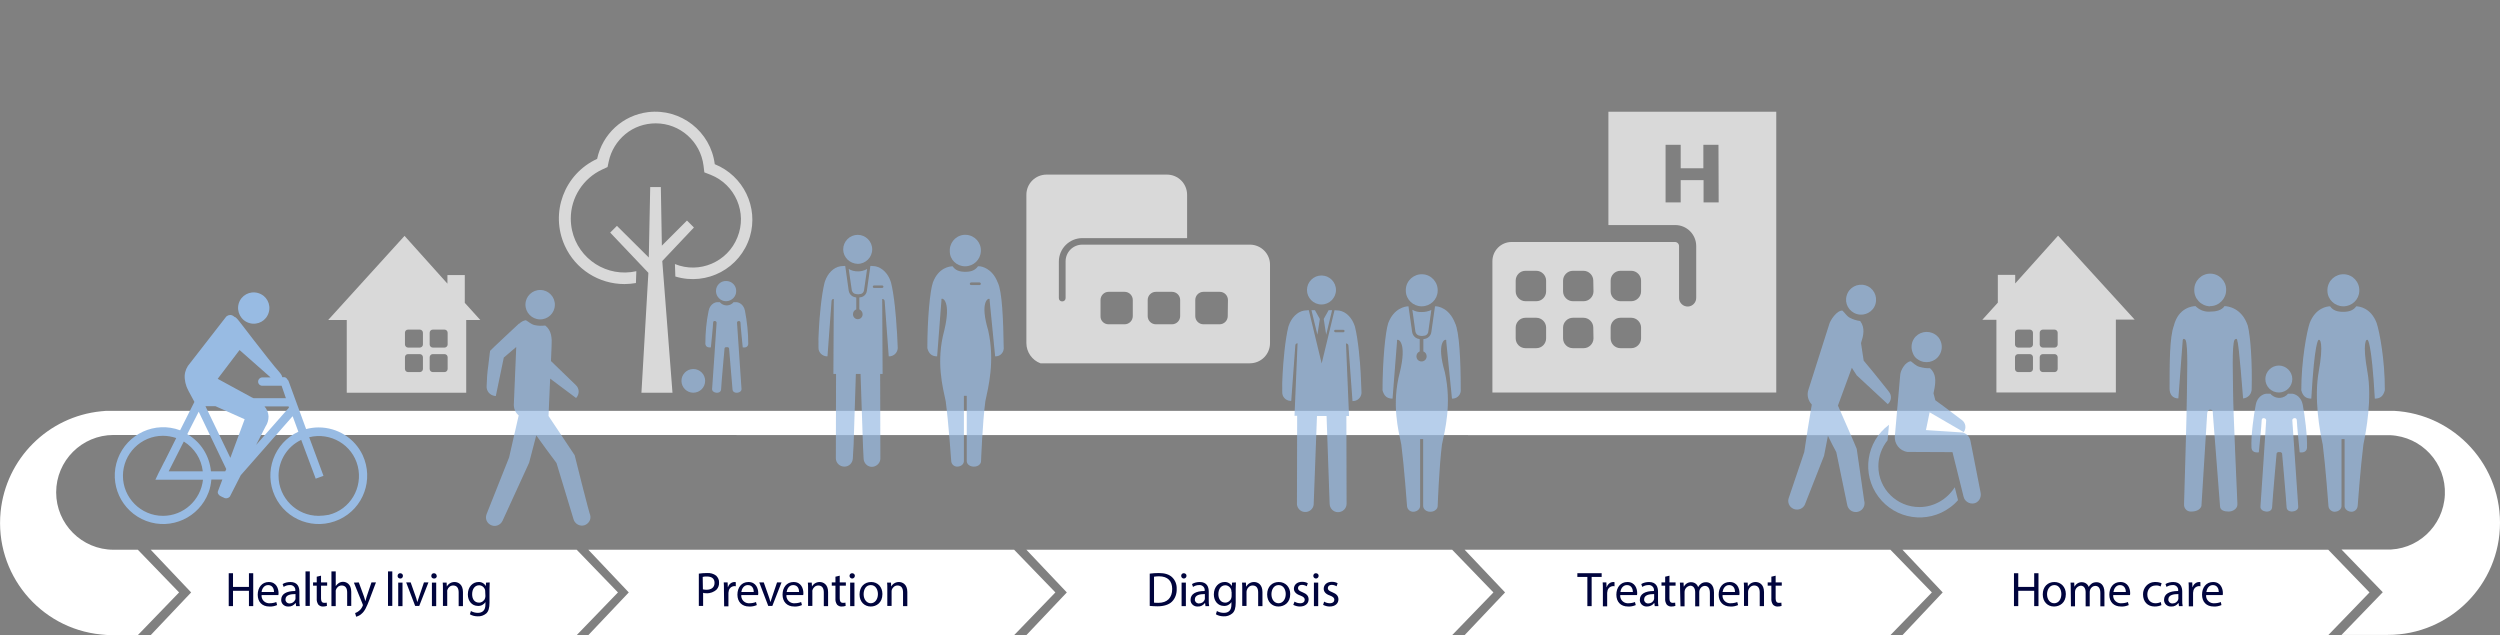 <svg xmlns="http://www.w3.org/2000/svg" xmlns:xlink="http://www.w3.org/1999/xlink" id="Layer_1" x="0px" y="0px" viewBox="0 0 1224.2 311" style="enable-background:new 0 0 1224.2 311;" xml:space="preserve"><rect x="0" y="0" width="1224.2" height="311" fill="#808080" stroke="none"/> <style type="text/css"> .st0{fill:#FFFFFF;} .st1{clip-path:url(#SVGID_2_);} .st2{fill:#00043D;} .st3{clip-path:url(#SVGID_4_);} .st4{fill:#98BBE3;} .st5{opacity:0.7;} .st6{clip-path:url(#SVGID_6_);} </style> <g id="Layer_2_1_"> <g id="Layer_1-2"> <polygon class="st0" points="288.1,269.2 307.9,290.1 288.1,311 496.6,311 516.8,290.1 496.6,269.2 "></polygon> <g> <defs> <rect id="SVGID_1_" y="201.2" width="1224.2" height="109.8"></rect> </defs> <clipPath id="SVGID_2_"> <use xlink:href="#SVGID_1_" style="overflow:visible;"></use> </clipPath> <g class="st1"> <path class="st0" d="M55.6,213c-15.5,0-28.1,12.6-28.1,28.1c0,15.5,12.6,28.1,28.1,28.1h11.9l20.2,20.9L67.5,311H54.6 c-1.7,0-3.4-0.1-5.1-0.3c-30.2-3-52.2-29.9-49.2-60.1c2.6-26,23.2-46.6,49.2-49.2c1.7-0.2,3.4-0.3,5.1-0.3h1114.7 c30.3,0,54.9,24.6,54.9,54.9c0,30.3-24.6,54.9-54.9,54.9h-22.7l20.2-20.9l-20.2-20.9h21.4c15.5,0.7,28.5-11.3,29.2-26.8 c0.7-15.5-11.3-28.5-26.8-29.2c-0.8,0-1.6,0-2.4,0L55.6,213z"></path> </g> </g> <polygon class="st0" points="73.8,269.2 93.6,290.1 73.8,311 282.4,311 302.6,290.1 282.4,269.2 "></polygon> <polygon class="st0" points="502.6,269.2 522.4,290.1 502.6,311 711.1,311 731.3,290.1 711.1,269.2 "></polygon> <polygon class="st0" points="717.2,269.2 737,290.1 717.2,311 925.7,311 946,290.1 925.7,269.2 "></polygon> <polygon class="st0" points="931.6,269.2 951.3,290.1 931.6,311 1140.1,311 1160.3,290.1 1140.1,269.2 "></polygon> <path class="st2" d="M114.1,280.7v6.7h7.8v-6.7h2.1v16.1h-2.1v-7.5h-7.8v7.5H112v-16.1H114.1z"></path> <path class="st2" d="M128.1,291.4c-0.2,2,1.3,3.8,3.4,4c0.2,0,0.4,0,0.6,0c1.1,0,2.2-0.2,3.2-0.6l0.4,1.5 c-1.2,0.5-2.5,0.8-3.8,0.7c-3.6,0-5.7-2.3-5.7-5.8c0-3.5,2.1-6.2,5.4-6.2c3.8,0,4.8,3.3,4.8,5.4c0,0.3,0,0.7-0.1,1L128.1,291.4z M134.2,289.9c0-1.3-0.6-3.4-2.9-3.4c-2.1,0-3.1,2-3.2,3.4H134.2z"></path> <path class="st2" d="M145,296.8l-0.2-1.5h-0.1c-0.8,1.1-2.1,1.8-3.5,1.7c-1.8,0.1-3.4-1.2-3.5-3c0-0.1,0-0.2,0-0.3 c0-2.8,2.5-4.3,6.9-4.3v-0.2c0.2-1.3-0.8-2.5-2.1-2.7c-0.2,0-0.4,0-0.6,0c-1.1,0-2.1,0.3-3,0.9l-0.5-1.4c1.1-0.7,2.5-1,3.8-1 c3.5,0,4.4,2.4,4.4,4.7v4.3c0,0.9,0,1.9,0.2,2.8L145,296.8z M144.7,290.9c-2.3,0-4.9,0.4-4.9,2.6c-0.1,1,0.7,1.9,1.7,2 c0.1,0,0.2,0,0.3,0c1.2,0,2.3-0.7,2.8-1.9c0.1-0.2,0.1-0.4,0.1-0.7V290.9z"></path> <path class="st2" d="M149.6,279.8h2.1v16.9h-2.1V279.8z"></path> <path class="st2" d="M157.2,281.9v3.3h3v1.6h-3v6.2c0,1.4,0.4,2.2,1.6,2.2c0.4,0,0.8,0,1.2-0.1l0.1,1.6c-0.6,0.2-1.2,0.3-1.9,0.3 c-0.8,0.1-1.7-0.3-2.3-0.9c-0.6-0.9-0.9-1.9-0.8-3v-6.3h-1.8v-1.6h1.8v-2.8L157.2,281.9z"></path> <path class="st2" d="M162.3,279.8h2.1v7.2h0c0.4-0.6,0.9-1.1,1.5-1.5c0.6-0.4,1.4-0.6,2.1-0.6c1.5,0,4,1,4,4.9v6.9H170v-6.6 c0-1.9-0.7-3.4-2.7-3.4c-1.3,0-2.4,0.9-2.8,2.1c-0.1,0.3-0.2,0.7-0.1,1v7h-2.1V279.8z"></path> <path class="st2" d="M175.7,285.2l2.5,6.8c0.3,0.8,0.5,1.7,0.7,2.4h0c0.2-0.7,0.5-1.6,0.7-2.4l2.3-6.8h2.2l-3.1,8.2 c-1.5,4-2.5,6-4,7.2c-0.7,0.7-1.6,1.1-2.6,1.4l-0.5-1.8c0.7-0.2,1.3-0.6,1.8-1c0.8-0.6,1.4-1.4,1.8-2.3c0.1-0.2,0.1-0.3,0.2-0.5 c0-0.2-0.1-0.4-0.1-0.5l-4.3-10.6L175.7,285.2z"></path> <path class="st2" d="M190,279.8h2.1v16.9H190V279.8z"></path> <path class="st2" d="M197.3,282c0,0.7-0.5,1.3-1.2,1.3c0,0-0.1,0-0.1,0c-0.7,0-1.3-0.5-1.3-1.2c0,0,0,0,0-0.1 c0-0.7,0.5-1.3,1.2-1.3c0,0,0,0,0.1,0c0.7,0,1.3,0.5,1.3,1.2C197.3,281.9,197.3,281.9,197.3,282z M195,296.8v-11.5h2.1v11.5H195z"></path> <path class="st2" d="M201.1,285.2l2.3,6.5c0.4,1.1,0.7,2,0.9,3h0.1c0.3-1,0.6-1.9,1-3l2.2-6.5h2.2l-4.5,11.5h-2l-4.4-11.5H201.1z"></path> <path class="st2" d="M213.9,282c0,0.7-0.5,1.3-1.2,1.3c-0.1,0-0.1,0-0.2,0c-0.7,0-1.3-0.5-1.3-1.2c0,0,0,0,0-0.1 c0-0.7,0.5-1.3,1.2-1.3c0,0,0,0,0.1,0c0.7,0,1.3,0.5,1.3,1.2C213.9,281.9,213.9,281.9,213.9,282z M211.5,296.8v-11.5h2.1v11.5 H211.5z"></path> <path class="st2" d="M216.9,288.4c0-1.2,0-2.2-0.1-3.1h1.9l0.1,1.9h0c0.8-1.4,2.2-2.2,3.8-2.2c1.6,0,4.1,1,4.1,4.9v6.9h-2.1v-6.7 c0-1.9-0.7-3.4-2.7-3.4c-1.3,0-2.4,0.9-2.8,2.1c-0.1,0.3-0.2,0.7-0.1,1v6.9h-2.1L216.9,288.4z"></path> <path class="st2" d="M239.8,285.2c0,0.8-0.1,1.8-0.1,3.2v6.7c0,2.6-0.5,4.3-1.6,5.3c-1.2,1-2.7,1.5-4.2,1.4c-1.3,0-2.7-0.3-3.8-1 l0.5-1.6c1,0.6,2.2,0.9,3.4,0.9c2.1,0,3.7-1.1,3.7-4v-1.3l0,0c-0.8,1.3-2.2,2-3.7,1.9c-2.9,0-4.9-2.4-4.9-5.6 c0-3.9,2.5-6.1,5.2-6.1c1.5-0.1,2.9,0.7,3.6,2h0l0.1-1.7L239.8,285.2z M237.6,289.8c0-0.3,0-0.7-0.1-1c-0.4-1.3-1.6-2.2-2.9-2.2 c-2,0-3.4,1.7-3.4,4.4c0,2.3,1.1,4.1,3.4,4.1c1.3,0,2.5-0.9,2.9-2.1c0.1-0.4,0.2-0.7,0.2-1.1L237.6,289.8z"></path> <path class="st2" d="M563,280.9c1.5-0.2,2.9-0.3,4.4-0.3c3,0,5.1,0.7,6.5,2c1.6,1.5,2.4,3.6,2.3,5.8c0.1,2.3-0.7,4.6-2.3,6.2 c-1.5,1.5-4,2.3-7.1,2.3c-1.3,0-2.5-0.1-3.8-0.2V280.9z M565.1,295.1c0.7,0.1,1.4,0.1,2.1,0.1c4.4,0,6.8-2.5,6.8-6.8 c0-3.8-2.1-6.2-6.5-6.2c-0.8,0-1.6,0.1-2.4,0.2V295.1z"></path> <path class="st2" d="M581,282c0,0.7-0.6,1.3-1.3,1.3c-0.7,0-1.3-0.6-1.3-1.3c0-0.7,0.5-1.3,1.2-1.3c0,0,0.1,0,0.1,0 c0.7,0,1.3,0.5,1.3,1.2C581,281.9,581,281.9,581,282z M578.6,296.8v-11.5h2.1v11.5H578.6z"></path> <path class="st2" d="M590.3,296.8l-0.2-1.5h-0.1c-0.8,1.1-2.1,1.8-3.5,1.7c-1.8,0.1-3.4-1.2-3.5-3c0-0.1,0-0.2,0-0.3 c0-2.8,2.5-4.3,6.9-4.3v-0.2c0.2-1.3-0.8-2.5-2.1-2.7c-0.2,0-0.4,0-0.6,0c-1.1,0-2.1,0.3-3,0.9l-0.5-1.4c1.1-0.7,2.5-1,3.8-1 c3.5,0,4.4,2.4,4.4,4.7v4.3c0,0.9,0,1.9,0.2,2.8L590.3,296.8z M590,290.9c-2.3,0-4.9,0.4-4.9,2.6c-0.1,1,0.7,1.9,1.7,2 c0.1,0,0.2,0,0.3,0c1.3,0,2.4-0.7,2.8-1.9c0.1-0.2,0.1-0.4,0.1-0.7L590,290.9z"></path> <path class="st2" d="M605.2,285.2c0,0.8-0.1,1.8-0.1,3.2v6.7c0,2.6-0.5,4.3-1.7,5.3c-1.2,1-2.7,1.5-4.2,1.4c-1.3,0-2.7-0.3-3.8-1 l0.5-1.6c1,0.6,2.2,0.9,3.4,0.9c2.2,0,3.7-1.1,3.7-4v-1.3l0,0c-0.8,1.3-2.2,2-3.7,1.9c-2.9,0-4.9-2.4-4.9-5.6 c0-3.9,2.6-6.1,5.2-6.1c1.5-0.1,2.9,0.7,3.6,2l0,0l0.1-1.7L605.2,285.2z M603,289.8c0-0.3,0-0.7-0.1-1c-0.4-1.3-1.6-2.2-2.9-2.2 c-2,0-3.4,1.7-3.4,4.4c0,2.3,1.2,4.1,3.4,4.1c1.3,0,2.5-0.9,2.9-2.1c0.1-0.4,0.2-0.7,0.2-1.1V289.8z"></path> <path class="st2" d="M608.3,288.4c0-1.2,0-2.2-0.1-3.1h1.9l0.1,1.9h0.1c0.8-1.4,2.2-2.2,3.8-2.2c1.6,0,4.1,1,4.1,4.9v6.9h-2.1 v-6.7c0-1.9-0.7-3.4-2.7-3.4c-1.3,0-2.4,0.9-2.8,2.1c-0.1,0.3-0.2,0.7-0.2,1v6.9h-2.1L608.3,288.4z"></path> <path class="st2" d="M631.8,290.9c0,4.3-3,6.1-5.8,6.1c-3.1,0-5.5-2.3-5.5-5.9c0-3.9,2.5-6.1,5.7-6.1S631.8,287.4,631.8,290.9z M622.6,291c0,2.5,1.4,4.4,3.5,4.4c2,0,3.5-1.9,3.5-4.5c0-2-1-4.4-3.5-4.4C623.7,286.5,622.6,288.8,622.6,291z"></path> <path class="st2" d="M633.9,294.6c0.8,0.5,1.8,0.8,2.8,0.8c1.5,0,2.2-0.8,2.2-1.7s-0.6-1.5-2.2-2.1c-2.1-0.7-3.1-1.9-3.1-3.3 c0-1.9,1.5-3.4,4-3.4c1,0,2,0.2,2.8,0.7l-0.5,1.5c-0.7-0.4-1.5-0.7-2.4-0.7c-1.2,0-1.9,0.7-1.9,1.6s0.7,1.4,2.2,2 c2,0.8,3,1.8,3,3.5c0,2-1.6,3.5-4.3,3.5c-1.1,0-2.2-0.3-3.2-0.8L633.9,294.6z"></path> <path class="st2" d="M645.7,282c0,0.7-0.6,1.3-1.3,1.3c-0.7,0-1.3-0.6-1.3-1.3c0-0.7,0.5-1.3,1.2-1.3c0,0,0,0,0.1,0 c0.7,0,1.3,0.5,1.3,1.2C645.7,281.9,645.7,281.9,645.7,282z M643.4,296.8v-11.5h2.1v11.5H643.4z"></path> <path class="st2" d="M648.4,294.6c0.8,0.5,1.8,0.8,2.8,0.8c1.5,0,2.2-0.8,2.2-1.7s-0.6-1.5-2.2-2.1c-2.1-0.7-3-1.9-3-3.3 c0-1.9,1.5-3.4,4-3.4c1,0,2,0.2,2.8,0.7l-0.5,1.5c-0.7-0.4-1.5-0.7-2.4-0.7c-1.2,0-1.9,0.7-1.9,1.6s0.7,1.4,2.2,2 c2,0.8,3,1.8,3,3.5c0,2-1.6,3.5-4.3,3.5c-1.1,0-2.2-0.3-3.2-0.8L648.4,294.6z"></path> <path class="st2" d="M342.2,280.9c1.3-0.2,2.7-0.3,4-0.3c1.6-0.1,3.2,0.3,4.5,1.3c0.9,0.9,1.5,2.1,1.4,3.4 c0.1,1.3-0.4,2.5-1.2,3.4c-1.3,1.2-3.1,1.9-4.9,1.8c-0.6,0-1.1,0-1.7-0.2v6.4h-2.1L342.2,280.9z M344.2,288.6 c0.6,0.1,1.1,0.2,1.7,0.2c2.5,0,4-1.2,4-3.4c0-2.2-1.5-3.1-3.8-3.1c-0.7,0-1.3,0-2,0.2L344.2,288.6z"></path> <path class="st2" d="M354.5,288.8c0-1.4,0-2.5-0.1-3.6h1.9l0.1,2.3h0.1c0.4-1.4,1.7-2.5,3.2-2.5c0.2,0,0.4,0,0.6,0.1v2 c-0.2-0.1-0.5-0.1-0.7-0.1c-1.5,0.1-2.7,1.2-2.8,2.7c-0.1,0.3-0.1,0.7-0.1,1v6.2h-2.1L354.5,288.8z"></path> <path class="st2" d="M363,291.4c-0.2,2,1.3,3.8,3.4,4c0.2,0,0.4,0,0.6,0c1.1,0,2.2-0.2,3.2-0.6l0.4,1.5c-1.2,0.5-2.5,0.8-3.8,0.7 c-3.5,0-5.7-2.3-5.7-5.8c0-3.5,2-6.2,5.4-6.2c3.8,0,4.8,3.3,4.8,5.4c0,0.3,0,0.7-0.1,1L363,291.4z M369.1,289.9 c0-1.3-0.5-3.4-2.9-3.4c-2.1,0-3,2-3.2,3.4H369.1z"></path> <path class="st2" d="M374,285.2l2.3,6.5c0.4,1.1,0.7,2,0.9,3h0.1c0.3-1,0.6-1.9,1-3l2.2-6.5h2.2l-4.5,11.5h-2l-4.4-11.5H374z"></path> <path class="st2" d="M385.1,291.4c-0.2,2,1.4,3.8,3.4,4c0.2,0,0.4,0,0.6,0c1.1,0,2.2-0.2,3.2-0.6l0.4,1.5 c-1.2,0.5-2.5,0.8-3.8,0.7c-3.5,0-5.7-2.3-5.7-5.8c0-3.5,2-6.2,5.4-6.2c3.8,0,4.8,3.3,4.8,5.4c0,0.3,0,0.7-0.1,1L385.1,291.4z M391.3,289.9c0-1.3-0.5-3.4-2.9-3.4c-2.1,0-3,2-3.2,3.4H391.3z"></path> <path class="st2" d="M395.7,288.4c0-1.2,0-2.2-0.1-3.1h1.9l0.1,1.9h0c0.8-1.4,2.2-2.2,3.8-2.2c1.6,0,4.1,1,4.1,4.9v6.9h-2.1v-6.7 c0-1.9-0.7-3.4-2.7-3.4c-1.3,0-2.4,0.9-2.8,2.1c-0.1,0.3-0.2,0.7-0.1,1v6.9h-2.1L395.7,288.4z"></path> <path class="st2" d="M411.2,281.9v3.3h3v1.6h-3v6.2c0,1.4,0.4,2.2,1.6,2.2c0.4,0,0.8,0,1.2-0.1l0.1,1.6c-0.6,0.2-1.2,0.3-1.9,0.3 c-0.8,0.1-1.7-0.3-2.3-0.9c-0.6-0.9-0.9-1.9-0.8-3v-6.3h-1.8v-1.6h1.8v-2.8L411.2,281.9z"></path> <path class="st2" d="M418.6,282c0,0.7-0.6,1.3-1.3,1.3c-0.7,0-1.3-0.6-1.3-1.3c0-0.7,0.5-1.3,1.2-1.3c0,0,0,0,0.1,0 c0.7,0,1.3,0.5,1.3,1.2C418.7,281.9,418.7,281.9,418.6,282z M416.3,296.8v-11.5h2.1v11.5H416.3z"></path> <path class="st2" d="M432.1,290.9c0,4.3-3,6.1-5.7,6.1c-3.1,0-5.5-2.3-5.5-5.9c0-3.9,2.5-6.1,5.7-6.1S432.1,287.4,432.1,290.9z M422.9,291c0,2.5,1.5,4.4,3.5,4.4s3.5-1.9,3.5-4.5c0-2-1-4.4-3.5-4.4S422.9,288.8,422.9,291z"></path> <path class="st2" d="M434.5,288.4c0-1.2,0-2.2-0.1-3.1h1.9l0.1,1.9l0,0c0.8-1.4,2.2-2.2,3.8-2.2c1.6,0,4.1,1,4.1,4.9v6.9h-2.1 v-6.7c0-1.9-0.7-3.4-2.7-3.4c-1.3,0-2.4,0.9-2.8,2.1c-0.1,0.3-0.1,0.7-0.1,1v6.9h-2.1L434.5,288.4z"></path> <path class="st2" d="M777.3,282.5h-4.9v-1.8h11.9v1.8h-4.9v14.3h-2.1V282.5z"></path> <path class="st2" d="M784.9,288.8c0-1.4,0-2.5-0.1-3.6h1.8l0.1,2.3h0.1c0.4-1.4,1.7-2.5,3.2-2.5c0.2,0,0.4,0,0.6,0.1v2 c-0.2-0.1-0.5-0.1-0.7-0.1c-1.5,0.1-2.7,1.2-2.8,2.7c-0.1,0.3-0.1,0.7-0.1,1v6.2h-2.1V288.8z"></path> <path class="st2" d="M793.4,291.4c-0.2,2,1.3,3.8,3.4,4c0.2,0,0.4,0,0.6,0c1.1,0,2.2-0.2,3.2-0.6l0.4,1.5 c-1.2,0.5-2.5,0.8-3.8,0.7c-3.6,0-5.7-2.3-5.7-5.8c0-3.5,2-6.2,5.4-6.2c3.8,0,4.8,3.3,4.8,5.4c0,0.3,0,0.7-0.1,1L793.4,291.4z M799.6,289.9c0-1.3-0.6-3.4-2.9-3.4c-2.1,0-3.1,2-3.2,3.4H799.6z"></path> <path class="st2" d="M810.3,296.8l-0.2-1.5h-0.1c-0.8,1.1-2.1,1.7-3.5,1.7c-1.8,0.1-3.4-1.2-3.5-3c0-0.1,0-0.2,0-0.3 c0-2.8,2.5-4.3,6.9-4.3v-0.2c0.2-1.3-0.8-2.5-2.1-2.7c-0.2,0-0.4,0-0.6,0c-1.1,0-2.1,0.3-3,0.9l-0.5-1.4c1.1-0.7,2.5-1,3.8-1 c3.5,0,4.4,2.4,4.4,4.7v4.3c0,0.9,0,1.9,0.2,2.8L810.3,296.8z M810,290.9c-2.3,0-4.9,0.4-4.9,2.6c-0.1,1,0.7,1.9,1.7,2 c0.1,0,0.2,0,0.3,0c1.3,0,2.4-0.7,2.8-1.9c0.1-0.2,0.1-0.4,0.1-0.7L810,290.9z"></path> <path class="st2" d="M817.5,281.9v3.3h3v1.6h-3v6.2c0,1.4,0.4,2.2,1.6,2.2c0.4,0,0.8,0,1.2-0.1l0.1,1.6c-0.6,0.2-1.2,0.3-1.9,0.3 c-0.8,0.1-1.7-0.3-2.3-0.9c-0.6-0.9-0.9-1.9-0.8-3v-6.3h-1.8v-1.6h1.8v-2.8L817.5,281.9z"></path> <path class="st2" d="M822.7,288.4c0-1.2,0-2.2-0.1-3.1h1.8l0.1,1.9h0.1c0.7-1.3,2.1-2.2,3.6-2.1c1.5,0,2.8,0.9,3.3,2.3h0.1 c0.3-0.6,0.8-1.1,1.3-1.5c0.7-0.6,1.6-0.8,2.6-0.8c1.5,0,3.8,1,3.8,5v6.8h-2v-6.5c0-2.2-0.8-3.5-2.5-3.5c-1.1,0-2.1,0.8-2.5,1.9 c-0.1,0.3-0.2,0.7-0.2,1v7.1h-2v-6.9c0-1.8-0.8-3.2-2.4-3.2c-1.6,0.2-2.8,1.5-2.8,3.1v7h-2L822.7,288.4z"></path> <path class="st2" d="M843.5,291.4c-0.2,2,1.3,3.8,3.4,4c0.2,0,0.4,0,0.6,0c1.1,0,2.2-0.2,3.2-0.6l0.4,1.5 c-1.2,0.5-2.5,0.8-3.8,0.7c-3.5,0-5.7-2.3-5.7-5.8c0-3.5,2-6.2,5.4-6.2c3.8,0,4.8,3.3,4.8,5.4c0,0.3,0,0.7-0.1,1L843.5,291.4z M849.6,289.9c0-1.3-0.5-3.4-2.9-3.4c-2.1,0-3,2-3.2,3.4H849.6z"></path> <path class="st2" d="M854,288.4c0-1.2,0-2.2-0.1-3.1h1.9l0.1,1.9l0,0c0.8-1.4,2.2-2.2,3.8-2.2c1.6,0,4.1,1,4.1,4.9v6.9h-2.1v-6.7 c0-1.9-0.7-3.4-2.7-3.4c-1.3,0-2.4,0.9-2.8,2.1c-0.1,0.3-0.2,0.7-0.2,1v6.9H854L854,288.4z"></path> <path class="st2" d="M869.5,281.9v3.3h3v1.6h-3v6.2c0,1.4,0.4,2.2,1.6,2.2c0.4,0,0.8,0,1.2-0.1l0.1,1.6c-0.6,0.2-1.2,0.3-1.9,0.3 c-0.8,0.1-1.7-0.3-2.3-0.9c-0.6-0.9-0.9-1.9-0.8-3v-6.3h-1.8v-1.6h1.8v-2.8L869.5,281.9z"></path> <g> <defs> <polyline id="SVGID_3_" points="-102.7,-89.4 1326.9,-89.4 1326.9,396.2 -102.7,396.2 "></polyline> </defs> <clipPath id="SVGID_4_"> <use xlink:href="#SVGID_3_" style="overflow:visible;"></use> </clipPath> <g class="st3"> <path class="st4" d="M122.1,158.2c4.1,1.2,8.3-1.1,9.5-5.2c1.2-4.1-1.1-8.3-5.2-9.5c-4.1-1.2-8.3,1.1-9.5,5.1 C115.7,152.7,118,157,122.1,158.2C122.1,158.2,122.1,158.2,122.1,158.2"></path> <path class="st4" d="M156,209.3c-2.1,0-4.1,0.3-6.1,0.8l-8.6-23.5c-0.1-0.3-0.3-0.6-0.6-0.8c-0.3-0.7-1-1.2-1.8-1.1h-0.7 c-0.1-0.7-0.5-1.4-1-2l0,0c-6.2-7-20.9-26.7-21-26.5c-0.4-0.5-0.9-0.9-1.5-1.1c-0.3-0.3-0.7-0.6-1.1-0.7c-1.1-0.4-2.4,0-3.1,1 L92,179.2c-1.2,1.9-1.8,4.1-1.5,6.4c0.1,1.2,0.4,2.5,0.8,3.6c0.3,0.7,0.7,1.7,1.1,2.4l2.8,5.2l-7,13.9 c-12.3-4.6-25.9,1.7-30.5,13.9c-4.6,12.3,1.7,25.9,13.9,30.5c12.3,4.6,25.9-1.7,30.5-13.9c0.8-2,1.2-4.2,1.4-6.4h5.4l-2.2,5.8 c-0.3,0.9,0.4,2,1.6,2.5l1.3,0.6c1,0.6,2.3,0.3,3-0.6l5.3-10.4l25.4-28.9l2.8,7.6c-11.9,5.5-17,19.6-11.5,31.5 c5.5,11.9,19.6,17,31.5,11.5c11.9-5.5,17-19.6,11.5-31.5C173.7,214.6,165.3,209.3,156,209.3 M90,216.2c5.2,3.2,8.6,8.5,9.3,14.6 H82.6L90,216.2z M79.8,252.6c-10.8,0-19.6-8.8-19.6-19.6c0-10.8,8.8-19.6,19.6-19.6c2.2,0,4.4,0.4,6.5,1.1l-5.8,11.6V226 l-1.6,3.2l-1.1,2.1c0,0.1,0,0.1-0.1,0.2l-1.6,3.4h3.7h0.2h19.4C98.3,244.9,89.9,252.6,79.8,252.6 M110.3,230.8h-7 c-0.7-7.6-5-14.4-11.6-18.2l5.6-11l13.5,28.1L110.3,230.8z M112.8,224.2l-12.2-25.3h4.9l14.3,6.4L112.8,224.2z M123.3,194.6 l-16.7-9.1l10.7-14.1c4.1,3.6,11.3,9.9,15.2,13.4h-4c-1.1,0-2.1,0.9-2.1,2.1c0,1.1,0.9,2,2.1,2h9.4l2.1,6.1h-15.8 C123.8,194.8,123.5,194.7,123.3,194.6 M125.4,217.9l4.6-9c1-1.5,1.5-3.2,1.5-5c-0.1-1.8-0.8-3.6-2-4.9h11.8l0.2,0.6L125.4,217.9 z M156,252.6c-10.8,0-19.6-8.8-19.6-19.6c0-7.5,4.3-14.4,11.1-17.6l7.1,19l3.8-1.4l-7-18.9c10.5-2.6,21.2,3.7,23.8,14.2 c2.6,10.5-3.7,21.2-14.2,23.8C159.3,252.4,157.6,252.6,156,252.6"></path> </g> </g> <path class="st2" d="M988.3,280.7v6.7h7.8v-6.7h2.1v16.1h-2.1v-7.5h-7.8v7.5h-2.1v-16.1H988.3z"></path> <path class="st2" d="M1011.6,290.9c0,4.3-3,6.1-5.8,6.1c-3.1,0-5.5-2.3-5.5-5.9c0-3.9,2.5-6.1,5.7-6.1S1011.6,287.4,1011.6,290.9z M1002.4,291c0,2.5,1.4,4.4,3.5,4.4s3.5-1.9,3.5-4.5c0-2-1-4.4-3.4-4.4S1002.4,288.8,1002.4,291z"></path> <path class="st2" d="M1014,288.4c0-1.2,0-2.2-0.1-3.1h1.8l0.1,1.9h0.1c0.7-1.3,2.1-2.2,3.6-2.1c1.5,0,2.8,0.9,3.3,2.3l0,0 c0.3-0.6,0.8-1.1,1.3-1.5c0.7-0.6,1.6-0.8,2.6-0.8c1.5,0,3.8,1,3.8,5v6.8h-2v-6.5c0-2.2-0.8-3.5-2.5-3.5c-1.1,0-2.1,0.8-2.5,1.9 c-0.1,0.3-0.2,0.7-0.2,1v7.1h-2v-6.9c0-1.8-0.8-3.2-2.4-3.2c-1.6,0.2-2.8,1.5-2.8,3.1v7h-2L1014,288.4z"></path> <path class="st2" d="M1034.8,291.4c-0.2,2,1.3,3.8,3.4,4c0.2,0,0.4,0,0.6,0c1.1,0,2.2-0.2,3.2-0.6l0.4,1.5 c-1.2,0.5-2.5,0.8-3.8,0.7c-3.6,0-5.7-2.3-5.7-5.8c0-3.5,2-6.2,5.4-6.2c3.8,0,4.8,3.3,4.8,5.4c0,0.3,0,0.7-0.1,1L1034.8,291.4z M1041,289.9c0-1.3-0.6-3.4-2.9-3.4c-2.1,0-3,2-3.2,3.4H1041z"></path> <path class="st2" d="M1058.4,296.3c-1,0.5-2.2,0.7-3.3,0.7c-3.5,0-5.7-2.4-5.7-5.9c-0.1-3.2,2.4-6,5.6-6.1c0.2,0,0.4,0,0.6,0 c1,0,2,0.2,2.9,0.6l-0.5,1.6c-0.7-0.4-1.6-0.6-2.4-0.5c-2.6,0-4.1,2-4.1,4.4c0,2.7,1.7,4.3,4,4.3c0.9,0,1.8-0.2,2.6-0.6 L1058.4,296.3z"></path> <path class="st2" d="M1067,296.8l-0.2-1.5h-0.1c-0.8,1.1-2.1,1.8-3.5,1.7c-1.8,0.1-3.4-1.2-3.5-3c0-0.1,0-0.2,0-0.3 c0-2.8,2.5-4.3,6.9-4.3v-0.2c0.2-1.3-0.8-2.5-2.1-2.7c-0.2,0-0.4,0-0.6,0c-1.1,0-2.1,0.3-3,0.9l-0.5-1.4c1.1-0.7,2.5-1,3.8-1 c3.5,0,4.4,2.4,4.4,4.7v4.3c0,0.9,0,1.9,0.2,2.8L1067,296.8z M1066.7,290.9c-2.3,0-4.9,0.4-4.9,2.6c-0.1,1,0.7,1.9,1.7,2 c0.1,0,0.2,0,0.3,0c1.3,0,2.4-0.7,2.8-1.9c0.1-0.2,0.1-0.4,0.1-0.7L1066.7,290.9z"></path> <path class="st2" d="M1071.8,288.8c0-1.4,0-2.5-0.1-3.6h1.8l0.1,2.3h0.1c0.4-1.4,1.7-2.5,3.2-2.5c0.2,0,0.4,0,0.6,0.1v2 c-0.2-0.1-0.5-0.1-0.7-0.1c-1.5,0.1-2.7,1.2-2.8,2.7c-0.1,0.3-0.1,0.7-0.1,1v6.2h-2.1L1071.8,288.8z"></path> <path class="st2" d="M1080.3,291.4c-0.2,2,1.3,3.8,3.4,4c0.2,0,0.4,0,0.6,0c1.1,0,2.2-0.2,3.2-0.6l0.3,1.5 c-1.2,0.5-2.5,0.8-3.8,0.7c-3.6,0-5.7-2.3-5.7-5.8c0-3.5,2-6.2,5.4-6.2c3.8,0,4.8,3.3,4.8,5.4c0,0.3,0,0.7-0.1,1L1080.3,291.4z M1086.5,289.9c0-1.3-0.6-3.4-2.9-3.4c-2.1,0-3,2-3.2,3.4H1086.5z"></path> <g class="st5"> <g> <defs> <polyline id="SVGID_5_" points="-102.7,-89.4 1326.9,-89.4 1326.9,396.2 -102.7,396.2 "></polyline> </defs> <clipPath id="SVGID_6_"> <use xlink:href="#SVGID_5_" style="overflow:visible;"></use> </clipPath> <g class="st6"> <path class="st4" d="M350.6,142.5c0-2.8,2.3-5,5-4.9c2.8,0,5,2.3,4.9,5c0,2.7-2.3,4.9-5,4.9 C352.9,147.5,350.6,145.3,350.6,142.5C350.6,142.5,350.6,142.5,350.6,142.5"></path> <path class="st4" d="M355.9,170c0.9-0.1,1.1,0.5,1.1,0.5s1.4,16.3,1.7,20.2c0.2,2.5,4.5,1.9,4.4-0.2 c-0.1-1.3-2.1-31.6-2.2-32.5s1.7-1.2,1.7,0s1.1,12.1,1.1,12.1c1.7,0.3,2.7-0.5,2.7-1.8c0-5.4-0.6-10.8-1.6-16.1 c-0.8-3.9-3.9-4.2-3.9-4.2h-1.7c-1.5,1.8-4.2,2.1-6.1,0.6c-0.2-0.2-0.4-0.4-0.6-0.6h-1.6c0,0-3.1,0.3-3.9,4.2 c-1.1,5.3-1.6,10.7-1.6,16.1c0.1,1.3,1,2,2.7,1.8c0,0,1.1-10.8,1.1-12.1s1.7-0.9,1.7,0s-2.1,31.2-2.2,32.5 c-0.1,2.1,4.2,2.7,4.4,0.2c0.2-3.9,1.7-20.2,1.7-20.2S354.9,169.9,355.9,170"></path> <path class="st4" d="M333.7,186.5c0-3.2,2.6-5.8,5.8-5.8c3.2,0,5.8,2.6,5.8,5.8c0,3.2-2.6,5.8-5.8,5.8S333.7,189.7,333.7,186.5 L333.7,186.5"></path> <path class="st4" d="M696.2,150c4.2,0,7.7-3.3,7.8-7.5c0.2-4.3-3.1-8-7.4-8.2s-8,3.1-8.2,7.4c0,0.3,0,0.5,0,0.8 C688.5,146.7,692,150,696.2,150"></path> <path class="st4" d="M712.5,158.2c-2.9-7.5-8.5-8.2-9.2-8.2h-0.6l-1.8,12.6c-0.2,1.8-1.7,3.2-3.5,3.4l-0.4,0.1v6l0.2,0.1 c0.9,0.4,1.4,1.3,1.4,2.3c0,1.4-1.1,2.5-2.5,2.5s-2.5-1.1-2.5-2.5c0-1,0.5-1.9,1.4-2.3l0.2-0.1v-6L695,166 c-1.8-0.2-3.2-1.6-3.5-3.4l-1.8-12.6c-1.5,0-7.1,0.8-9.9,8.2c-1.4,4.1-2.8,18.5-2.8,32.9c0.7,2.7,2.1,4.1,4.9,4.1l2.2-28v-0.7 c0.7-0.7,4.9,1.3,1.4,15.7c-4.2,15.7-0.7,28.7,0.7,35.5c1.4,10.9,2.8,30.1,2.8,30.1c0.1,1.5,1.3,2.7,2.9,2.8 c2.1,0,3.5-1.4,3.5-2.8V215h1.5v32.8c0,1.4,1.4,2.8,3.5,2.8s3.6-1.4,3.6-2.8c0,0,0.7-19.1,2.1-30.1c1.4-6.8,4.9-19.8,1.4-35.5 c-4.2-14.4,0-16.4,0.7-15.7v0.7l2.8,28c2.2,0.1,4.1-1.5,4.3-3.7c0-0.1,0-0.2,0-0.3C715.3,176.6,714.6,162.3,712.5,158.2"></path> <polygon class="st4" points="696.2,152.7 696.2,152.7 696.2,152.7 "></polygon> <path class="st4" d="M696.2,152.8L696.2,152.8c-1.6,0.1-3.2-0.3-4.6-1.1l1.5,10.7c0.2,1.1,1.1,1.9,2.2,2 c0.3,0.1,0.6,0.1,0.9,0.1c0.4,0,0.7,0,1.1-0.1c1.1,0,2-0.9,2.1-2l1.5-10.6C699.4,152.5,697.8,152.8,696.2,152.8L696.2,152.8z"></path> <path class="st4" d="M647.1,149.1c3.9,0,7.1-3.2,7.1-7.1s-3.2-7.1-7.1-7.1c-3.9,0-7.1,3.2-7.1,7.1 C640,145.9,643.2,149.1,647.1,149.1C647.1,149.1,647.1,149.1,647.1,149.1"></path> <path class="st4" d="M666.3,182.8c-0.3-5.7-1.2-16.4-2.8-22.8l-0.2-0.6c-1.3-3.8-4.1-6.7-7.4-7.3c0,0-0.7-0.1-1.1-0.1 c-0.7,0-1.2-0.1-1.3-0.1l-6.3,26.1l-6.3-26.1c-0.1,0-0.7,0-1.3,0.1c-0.4,0-1.1,0.1-1.1,0.1c-3.3,0.6-6.1,3.5-7.4,7.3l-0.2,0.6 c-1.6,6.3-2.5,17.1-2.8,22.8c-0.2,3.1-0.3,6.2-0.2,9.2c-0.1,2.3,1.7,4.2,4,4.3c0.1,0,0.2,0,0.4,0l2-27.2c0-0.6,0.5-1,1.1-1l0,0 l-1.5,35.5h1.3l-0.1,42.7c-0.2,2.3,1.6,4.3,3.8,4.4c2.3,0.2,4.3-1.6,4.4-3.8c0-0.1,0-0.2,0-0.3l1.6-42.9h4.7l1.5,42.9 c0,2.3,1.8,4.2,4.1,4.2c2.3,0,4.2-1.8,4.2-4.1c0-0.1,0-0.2,0-0.3l-0.1-42.7h1.3l-1.5-35.5h0.1c0.6,0,1,0.4,1.1,1l2,27.2 c2.3,0.1,4.2-1.6,4.4-3.9c0-0.1,0-0.2,0-0.4C666.5,189,666.5,185.9,666.3,182.8 M657.8,162.7h-3.9c-0.3,0-0.6-0.3-0.6-0.6 c0-0.4,0.3-0.6,0.6-0.6h3.9c0.4,0,0.6,0.3,0.6,0.6c0,0,0,0,0,0C658.4,162.4,658.1,162.7,657.8,162.7 C657.8,162.7,657.8,162.7,657.8,162.7"></path> <polygon class="st4" points="652.3,151.9 649.4,163.9 648.2,156.2 650.6,151.9 "></polygon> <polygon class="st4" points="643.9,151.9 646.3,156.2 645.1,163.9 642.2,151.9 "></polygon> <path class="st4" d="M264.3,156.4c4,0.1,7.3-3,7.4-7c0.1-4-3-7.3-7-7.4c-4-0.1-7.3,3-7.4,7c0,0,0,0,0,0 C257.2,153,260.4,156.3,264.3,156.4"></path> <path class="st4" d="M281.4,222.9l-12.8-19.2l0.8-18.3l12.7,9.5c1.7-1.8,1.7-4.6-0.1-6.3c-0.1-0.1-0.2-0.2-0.3-0.3 c-1.2-1.1-6.3-6.1-11.9-11.5l0.3-7.3c0.2-3.8,0.1-7.6-3.1-10.1c-1.7,0.2-3.5,0.2-5.2-0.2c-1.7-0.4-2.9-1.6-4.3-2.4 c-1.2,0.2-2.4,0.8-3.2,1.7l-0.1-0.1c0,0-14.2,13.2-14.2,13.4c0,0-0.2,1.1-0.9,7.3c-0.5,3.3-0.7,6.6-0.8,9.9 c-0.2,2.5,1.6,4.6,4.1,4.9c0.1,0,0.2,0,0.4,0l3.9-18.8c0,0,6.1-5.2,6.1-5.2l-1.2,28.6c0.1,1.9,0.9,3.7,2.4,4.9l-4.7,20.6 l-11,27.7c-0.9,2.2,0.1,4.6,2.3,5.5c2.1,0.9,4.5-0.1,5.5-2.2c0,0,12.9-28.1,13-28.4l3.5-13.4l0,0c3.2,4.5,6.5,9,9.9,13.5 c0.2,0.8,8.2,27,8.4,27.7c0.7,2.2,3.1,3.5,5.3,2.8c2.1-0.7,3.4-2.9,2.8-5C288.8,252.4,281.4,223.2,281.4,222.9"></path> <path class="st4" d="M909.3,153.8c3.9,1.1,8-1.1,9.1-5c1.1-3.9-1.1-8-5-9.1c-3.9-1.1-8,1.1-9.1,5 C903.1,148.5,905.3,152.6,909.3,153.8C909.2,153.8,909.3,153.8,909.3,153.8"></path> <path class="st4" d="M939.9,248.3c-11.1,0-20.1-8.9-20.1-20c0-4.6,1.6-9.1,4.5-12.7l0.7-7.6c-11.2,8.3-13.5,24.1-5.2,35.2 c8.3,11.2,24.1,13.5,35.2,5.2c1.4-1,2.7-2.2,3.8-3.5l-1.6-6.3C953.4,244.6,946.9,248.3,939.9,248.3"></path> <path class="st4" d="M909.2,219.8c-0.1-0.5-9.1-21-9.2-21.2c0.4-1.1,6.8-18.5,6.8-18.5l2.4,3.7l15.2,14.1 c1.8-1.5,2.1-4.2,0.6-6c-0.1-0.1-0.2-0.2-0.2-0.3c-1-1.2-7.4-9.4-12.2-15l-1.3-8.6c1.2-3.7,2.1-7.4-0.4-10.8 c-1.8-0.2-3.5-0.8-5.1-1.6c-1.6-0.9-2.4-2.4-3.6-3.5c-2.6-0.2-5.9,4.5-6.5,6.8L885.5,191c-0.8,2.5-0.1,5.2,1.7,7.1 c-1.2,6.9-2.8,16.9-3.7,23.3l-7.5,22.2c-0.9,2.2,0.1,4.7,2.3,5.6c2.2,0.9,4.7-0.1,5.6-2.3c0-0.1,0.1-0.2,0.1-0.3l9.2-23.4 c0.4-2,1.3-6.6,1.9-9.8c1.3,2.7,2.7,5.4,4.1,8c0,0,5.2,24.9,5.3,25.6c0.3,2.4,2.5,4,4.8,3.7c2.4-0.3,4-2.5,3.7-4.8 c0-0.1,0-0.3-0.1-0.4L909.2,219.8z"></path> <path class="st4" d="M939.3,176.1c3.4,2.3,8.1,1.3,10.3-2.1c1.4-2.1,1.6-4.7,0.7-6.9c-0.5-1.4-1.5-2.6-2.8-3.4 c-3.5-2.2-8.1-1.2-10.3,2.2c-1.3,2-1.5,4.6-0.6,6.8C937.1,174.2,938,175.4,939.3,176.1"></path> <path class="st4" d="M969.9,241.4l-5-25.5c-0.4-2-1.8-3.5-3.7-4.1l-18.1-1.2l1.8-8.7l16.7,9.7c1.4-1.9,1-4.6-1-6 c-0.1-0.1-0.2-0.1-0.3-0.2c-1.3-0.9-6.6-5.1-12.6-9.4l-0.9-3.4l0.5-2.5c0.6-3.5,0.8-7.1-2.2-9.8c-1.8,0.1-3.6-0.2-5.3-0.7 c-1.7-0.5-2.8-1.8-4.1-2.7c-2.7,0.2-5.1,4.5-5.2,6.7l-2.6,29.7c-0.5,3.9,2.3,7.5,6.2,8c0,0,0.1,0,0.1,0c0.2,0,0.4,0,0.5,0h0.2 l21.2,0.1l5.4,21.7c0.5,2.3,2.7,3.8,5.1,3.4C968.8,246.1,970.3,243.8,969.9,241.4C969.8,241.5,969.8,241.4,969.9,241.4"></path> <path class="st4" d="M420,129.2c3.9,0,7.1-3.2,7.1-7.1s-3.2-7.1-7.1-7.1s-7.1,3.2-7.1,7.1C412.9,126,416.1,129.1,420,129.2 C420,129.2,420,129.2,420,129.2"></path> <path class="st4" d="M415.6,131.7l1.5,10.4c0.2,1,1,1.8,2.1,1.9c0.3,0,0.6,0.1,0.9,0.1c0.3,0,0.7,0,1-0.1c1.1,0,1.9-0.9,2-1.9 l1.5-10.4c-1.3,0.8-2.9,1.2-4.4,1.2l0,0C418.4,132.9,416.9,132.5,415.6,131.7"></path> <path class="st4" d="M439.1,161c-0.3-5.7-1.2-16.4-2.8-22.7l-0.2-0.6c-1.3-3.8-4.1-6.6-7.4-7.3c0,0-0.7-0.1-1.1-0.1 c-0.7-0.1-1.3-0.1-1.3-0.1c0,0,0,0.1-0.1,0.1l-1.7,12.1c-0.2,1.7-1.6,3.1-3.4,3.2l-0.3,0.1v5.8l0.2,0.1 c0.8,0.4,1.4,1.3,1.4,2.2c0.1,1.3-0.9,2.4-2.2,2.5c-1.3,0.1-2.4-0.9-2.5-2.2c0-0.1,0-0.2,0-0.3c0-0.9,0.5-1.8,1.4-2.2l0.2-0.1 v-5.8l-0.3-0.1c-1.7-0.2-3.1-1.5-3.4-3.2l-1.7-12.1l-0.1-0.1c0,0-0.6,0-1.3,0.1c-0.4,0-1.1,0.1-1.1,0.1 c-3.3,0.6-6.1,3.5-7.4,7.3l-0.2,0.6c-1.6,6.3-2.5,17-2.8,22.7c-0.2,3.1-0.3,6.1-0.2,9.2c-0.1,2.3,1.8,4.2,4.1,4.3 c0.1,0,0.2,0,0.3,0l2-27.1c0-0.6,0.4-1,1-1c0,0,0,0,0.1,0l0,0l-0.2,36.7h1.3l-0.1,41.3c0,2.3,1.9,4.1,4.2,4.1 c2.2,0,3.9-1.7,4.1-3.8l0.4-7.1l1.1-34.5h2.3l1.2,35.5l0.3,6c0.1,2.3,2,4.1,4.2,4s4.1-2,4-4.2l0,0l-0.1-41.3h1.2l-0.2-36.7h0.1 c0.6,0,1,0.4,1.1,1l2,27.1c2.3,0.1,4.2-1.6,4.4-3.9c0-0.1,0-0.2,0-0.3C439.4,167.1,439.4,164,439.1,161 M432,141h-4 c-0.4,0-0.6-0.3-0.6-0.6c0-0.4,0.3-0.6,0.6-0.6c0,0,0,0,0,0h4c0.4,0,0.6,0.3,0.6,0.6C432.6,140.7,432.3,141,432,141"></path> <path class="st4" d="M472.6,130.4c4.1,0,7.5-3.2,7.7-7.3c0.3-4.2-2.9-7.8-7.1-8.1c-4.2-0.3-7.8,2.9-8.1,7.1c0,0.3,0,0.6,0,1 C465.1,127.2,468.5,130.4,472.6,130.4"></path> <path class="st4" d="M488.6,138.4c-2.8-7.3-8.3-8-9-8h-0.7c-1.4,2-3.4,2.7-6.2,2.7s-4.9-0.7-6.2-2.7c-1.4,0-7,0.6-9.7,8 c-1.4,4-2.7,18-2.7,32.1c0.7,2.6,2.1,4,4.8,4l2.1-27.4v-0.7c0.7-0.7,4.8,1.3,1.4,15.4c-4.2,15.3-0.7,28,0.7,34.7 c1.4,10.6,2.7,29.3,2.7,29.3c0.1,1.5,1.3,2.6,2.8,2.7c2.1,0,3.4-1.3,3.4-2.7v-32h1.4v32c0,1.4,1.4,2.7,3.5,2.7s3.5-1.3,3.5-2.7 c0,0,0.7-18.7,2.1-29.3c1.4-6.7,4.8-19.4,1.4-34.7c-4.2-14,0-16,0.7-15.4v0.7l2.7,27.4c2.2,0.1,4-1.5,4.2-3.7 c0-0.1,0-0.2,0-0.3C491.3,156.5,490.7,142.5,488.6,138.4 M479.6,139.6h-4c-0.4,0-0.7-0.3-0.7-0.6c0-0.4,0.3-0.7,0.7-0.7l0,0h4 c0.4,0,0.7,0.3,0.7,0.7C480.3,139.3,480,139.6,479.6,139.6"></path> <path class="st0" d="M350,80.4c-2-16-16.6-27.4-32.6-25.5c-12.4,1.5-22.4,10.7-25,22.9c-16.1,7.4-23.2,26.4-15.8,42.6 c5.2,11.4,16.6,18.7,29.2,18.7c1.9,0,3.7-0.2,5.6-0.5l0.2-5.8c-14.2,3.2-28.4-5.8-31.5-20.1c-0.4-1.9-0.6-3.8-0.6-5.7 c0-10.3,6.1-19.7,15.4-24l2.6-1.2l0.6-2.8c1.1-5.2,4-9.9,8.1-13.3c4.2-3.5,9.5-5.3,14.9-5.3c11.9,0,21.9,8.9,23.4,20.7l0.4,3.3 l3.1,1.2c12.1,4.8,18,18.6,13.1,30.6c-4.8,12.1-18.6,18-30.6,13.1l0,0l0.2,6.1c15.5,4.7,31.8-4,36.5-19.5 C371.5,101.5,364.1,86.1,350,80.4"></path> <polygon class="st0" points="339.8,111.4 336.4,108 324.1,120.3 323.6,91.6 318.4,91.6 317.7,126.1 302.1,110.6 298.8,113.9 317.5,133.6 314.1,192.3 329.3,192.3 324.3,127.8 "></polygon> <path class="st0" d="M1007.8,115.4l-21,23.4v-4.2h-8.5v13.6l-7.6,8.4h6.9v35.6h58.5v-35.7h9.2L1007.8,115.4z M995.5,180.7 c0,0.8-0.7,1.5-1.5,1.5h-5.8c-0.8,0-1.5-0.7-1.5-1.5v-5.8c0-0.8,0.7-1.5,1.5-1.5h5.8c0.8,0,1.5,0.7,1.5,1.5L995.5,180.7z M995.5,168.7c0,0.8-0.7,1.5-1.5,1.5h-5.8c-0.8,0-1.5-0.7-1.5-1.5v-5.8c0-0.8,0.7-1.5,1.5-1.5h5.8c0.8,0,1.5,0.7,1.5,1.5 L995.5,168.7z M1007.6,180.7c0,0.8-0.7,1.5-1.5,1.5h-5.8c-0.8,0-1.5-0.7-1.5-1.5v-5.8c0-0.8,0.7-1.5,1.5-1.5h5.8 c0.8,0,1.5,0.7,1.5,1.5V180.7z M1007.6,168.7c0,0.8-0.7,1.5-1.5,1.5h-5.8c-0.8,0-1.5-0.7-1.5-1.5v-5.8c0-0.8,0.7-1.5,1.5-1.5 h5.8c0.8,0,1.5,0.7,1.5,1.5V168.7z"></path> <path class="st0" d="M160.7,156.7h9.1v35.6h58.5v-35.6h6.9l-7.6-8.4v-13.6h-8.5v4.2l-21-23.4L160.7,156.7z M210.4,174.9 c0-0.8,0.7-1.5,1.5-1.5c0,0,0,0,0,0h5.8c0.8,0,1.5,0.7,1.5,1.5c0,0,0,0,0,0v5.8c0,0.8-0.7,1.5-1.5,1.5c0,0,0,0,0,0h-5.8 c-0.8,0-1.5-0.7-1.5-1.5c0,0,0,0,0,0V174.9z M210.4,162.9c0-0.8,0.7-1.5,1.5-1.5l0,0h5.8c0.8,0,1.5,0.7,1.5,1.5l0,0v5.8 c0,0.8-0.7,1.5-1.5,1.5c0,0,0,0,0,0h-5.8c-0.8,0-1.5-0.7-1.5-1.5c0,0,0,0,0,0V162.9z M198.3,174.9c0-0.8,0.6-1.5,1.5-1.5 c0,0,0,0,0,0h5.8c0.8,0,1.5,0.7,1.5,1.5c0,0,0,0,0,0v5.8c0,0.8-0.7,1.5-1.5,1.5c0,0,0,0,0,0h-5.8c-0.8,0-1.5-0.7-1.5-1.5 c0,0,0,0,0,0V174.9z M198.3,162.9c0-0.8,0.6-1.5,1.5-1.5c0,0,0,0,0,0h5.8c0.8,0,1.5,0.7,1.5,1.5l0,0v5.8c0,0.8-0.7,1.5-1.5,1.5 c0,0,0,0,0,0h-5.8c-0.8,0-1.5-0.7-1.5-1.5c0,0,0,0,0,0V162.9z"></path> <path class="st0" d="M612.1,119.8h-30.6h-0.2H530c-4.6,0-8.2,3.7-8.2,8.2V146c0,0.9-0.7,1.6-1.7,1.6c-0.9,0-1.6-0.7-1.6-1.6 v-17.9c0-6.4,5.2-11.5,11.5-11.5h51.3V95.4c0-5.5-4.4-9.9-9.9-9.9c0,0,0,0,0,0h-58.9c-5.5,0-9.9,4.4-9.9,9.9v0V168 c0,4.4,2.8,8.4,6.9,9.9h102.5c5.5,0,9.9-4.4,9.9-9.9v0v-38.3C622,124.3,617.5,119.8,612.1,119.8 C612.1,119.8,612.1,119.8,612.1,119.8 M554.7,154.8c0,2.2-1.8,4-4,4h-7.9c-2.2,0-4-1.8-3.9-4v-7.9c0-2.2,1.8-4,3.9-4h7.9 c2.2,0,4,1.8,4,4V154.8z M577.9,154.8c0,2.2-1.8,4-4,4h-7.9c-2.2,0-4-1.8-4-4v-7.9c0-2.2,1.8-4,4-4h7.9c2.2,0,4,1.8,4,4V154.8z M601.2,154.8c0,2.2-1.8,4-4,4h-7.9c-2.2,0-4-1.8-4-4v-7.9c0-2.2,1.8-4,4-4h8c2.2,0,4,1.8,4,4L601.2,154.8z"></path> <path class="st0" d="M787.6,54.7v55.5h32.7c5.7,0,10.3,4.6,10.3,10.3v25.2c0.1,2.3-1.7,4.3-4,4.4s-4.3-1.7-4.4-4 c0-0.1,0-0.3,0-0.4v-25.2c0-1.1-0.9-2-2-2h-32.6l0,0H740c-5.1,0.1-9.2,4.3-9.2,9.4c0,0,0,0,0,0v64.3h139V54.7H787.6z M757.1,165.7c0,2.6-2.1,4.8-4.8,4.8h-5.3c-2.6,0-4.8-2.1-4.8-4.8v-5.3c0-2.6,2.1-4.8,4.8-4.8h5.3c2.6,0,4.8,2.2,4.8,4.8V165.7 z M757.1,142.7c0,2.6-2.1,4.8-4.8,4.8h-5.3c-2.6,0-4.8-2.2-4.8-4.8v-5.3c0-2.6,2.1-4.8,4.8-4.8h5.3c2.6,0,4.8,2.2,4.8,4.8 V142.7z M780.3,165.7c0,2.6-2.2,4.8-4.8,4.8h-5.3c-2.6,0-4.8-2.1-4.8-4.8v-5.3c0-2.6,2.2-4.8,4.8-4.8h5.2 c2.6,0,4.8,2.2,4.8,4.8L780.3,165.7z M780.3,142.7c0,2.6-2.2,4.8-4.8,4.8h-5.3c-2.6,0-4.8-2.2-4.8-4.8v-5.3 c0-2.6,2.2-4.8,4.8-4.8h5.2c2.6,0,4.8,2.2,4.8,4.8L780.3,142.7z M803.6,165.7c0,2.6-2.2,4.8-4.8,4.8h-5.3 c-2.6,0-4.8-2.1-4.8-4.8v-5.3c0-2.6,2.1-4.8,4.8-4.8h5.3c2.6,0,4.8,2.2,4.8,4.8V165.7z M803.6,142.7c0,2.6-2.2,4.8-4.8,4.8 h-5.3c-2.6,0-4.8-2.2-4.8-4.8v-5.3c0-2.6,2.1-4.8,4.8-4.8h5.3c2.6,0,4.8,2.2,4.8,4.8V142.7z M841.6,99.1h-7.4V88.2H823v10.9 h-7.4V70.9h7.4v11.5h11.1V70.9h7.4L841.6,99.1z"></path> <path class="st4" d="M1082.3,149.9c4.3,0,7.8-3.6,7.8-7.9c0-0.1,0-0.2,0-0.2c0-4.3-3.5-7.8-7.8-7.8s-7.8,3.5-7.8,7.8l0,0 c-0.2,4.3,3.2,8,7.6,8.2C1082.1,149.9,1082.2,149.9,1082.3,149.9"></path> <path class="st4" d="M1100.7,159.5c-2.9-8.8-9.9-9.6-11.4-9.6c-1.4,2.1-4.2,2.7-7.1,2.7c-2.7,0.2-5.2-0.8-7.1-2.7 c-1.4,0-8.4,0.7-10.6,9.6c-2.1,5.5-2.1,18.5-2.1,30.8c0,2.7,1.4,4.8,4.3,4.8c0,0,2.1-27.4,2.1-28c0-1.4,0.7-1.4,1.4-0.7 c1.4,2.7,0.7,19.1,0.7,26c0,7.5-1.4,54-1.4,54v0.7c-0.1,1.8,1.4,3.4,3.2,3.4c0.1,0,0.2,0,0.3,0c2.1,0,4.3-0.7,5-2.7l2.8-45.1 c0-1.4,0.7-2.1,1.4-2.1c1.4,0,1.4,0.7,1.4,2.1l3.5,45.1c0,2.1,2.1,2.7,4.2,2.7s4.3-1.4,4.3-3.4v-0.7c0,0-2.1-46.5-2.1-54 c0-6.8-0.7-23.3,0.7-26c0.7-0.7,1.4-0.7,1.4,0.7c0.7,0.7,2.8,28,2.8,28c2.5-0.2,4.3-2.3,4.2-4.8 C1102.9,178,1102.1,165,1100.7,159.5"></path> <path class="st4" d="M1109.3,185.6c0-3.6,3-6.6,6.6-6.6c3.6,0,6.6,3,6.6,6.6c0,3.6-2.9,6.6-6.6,6.6 C1112.2,192.2,1109.3,189.2,1109.3,185.6C1109.3,185.6,1109.3,185.6,1109.3,185.6"></path> <path class="st4" d="M1116.1,221.4c1.2-0.2,1.4,0.7,1.4,0.7s1.9,21.2,2.2,26.3c0.2,3.2,5.9,2.4,5.7-0.3 c-0.1-1.7-2.8-41.1-2.9-42.3s2.2-1.6,2.2,0s1.4,15.7,1.4,15.7c2.2,0.3,3.5-0.6,3.6-2.3c0.2-5.7-1.1-16-2.1-21s-5-5.4-5-5.4 h-2.2c-1.9,2.4-5.5,2.7-7.8,0.8c-0.3-0.2-0.6-0.5-0.8-0.8h-2.2c0,0-4,0.4-5,5.4s-2.4,15.3-2.1,21c0.1,1.7,1.4,2.6,3.6,2.3 c0,0,1.4-14.1,1.4-15.7s2.2-1.2,2.2,0s-2.7,40.6-2.8,42.3c-0.2,2.7,5.5,3.6,5.7,0.3c0.3-5,2.2-26.3,2.2-26.3 S1115,221.2,1116.1,221.4"></path> <path class="st4" d="M1147.5,150c4.2,0,7.7-3.3,7.8-7.5c0.2-4.3-3.1-8-7.4-8.2c-4.3-0.2-8,3.1-8.2,7.4c0,0.3,0,0.5,0,0.8 C1139.8,146.7,1143.3,150,1147.5,150"></path> <path class="st4" d="M1163.8,158.2c-2.8-7.5-8.6-8.2-10-8.2c-1.4,2-3.5,2.7-6.4,2.7s-5-0.7-6.4-2.7c-1.4,0-7.1,0.7-10,8.2 c-1.4,4.1-4.1,18.5-4.1,32.9c0.7,2.7,2.1,4.1,4.9,4.1c1.6-28.3,3.5-28.7,3.5-28.7c0.7-0.7,2.7,1.2,0.1,15.7 c-2.3,13,0.5,28.7,2,35.5c1.4,10.9,2.8,30.1,2.8,30.1c0.1,1.5,1.4,2.7,2.9,2.8c2.1,0,3.5-1.4,3.5-2.8v-32.8h1.5v32.8 c0,1.4,1.4,2.8,3.5,2.8c1.5-0.1,2.7-1.2,2.9-2.8c0,0,1.4-19.1,2.8-30.1c1.4-6.8,4.3-22.6,2-35.5c-2.6-14.5-0.6-16.4,0.1-15.7 c0,0,1.9,0.4,3.5,28.7c2.8,0,4.2-1.4,4.9-4.1C1167.9,176.6,1165.2,162.3,1163.8,158.2"></path> </g> </g> </g> </g> </g> </svg>